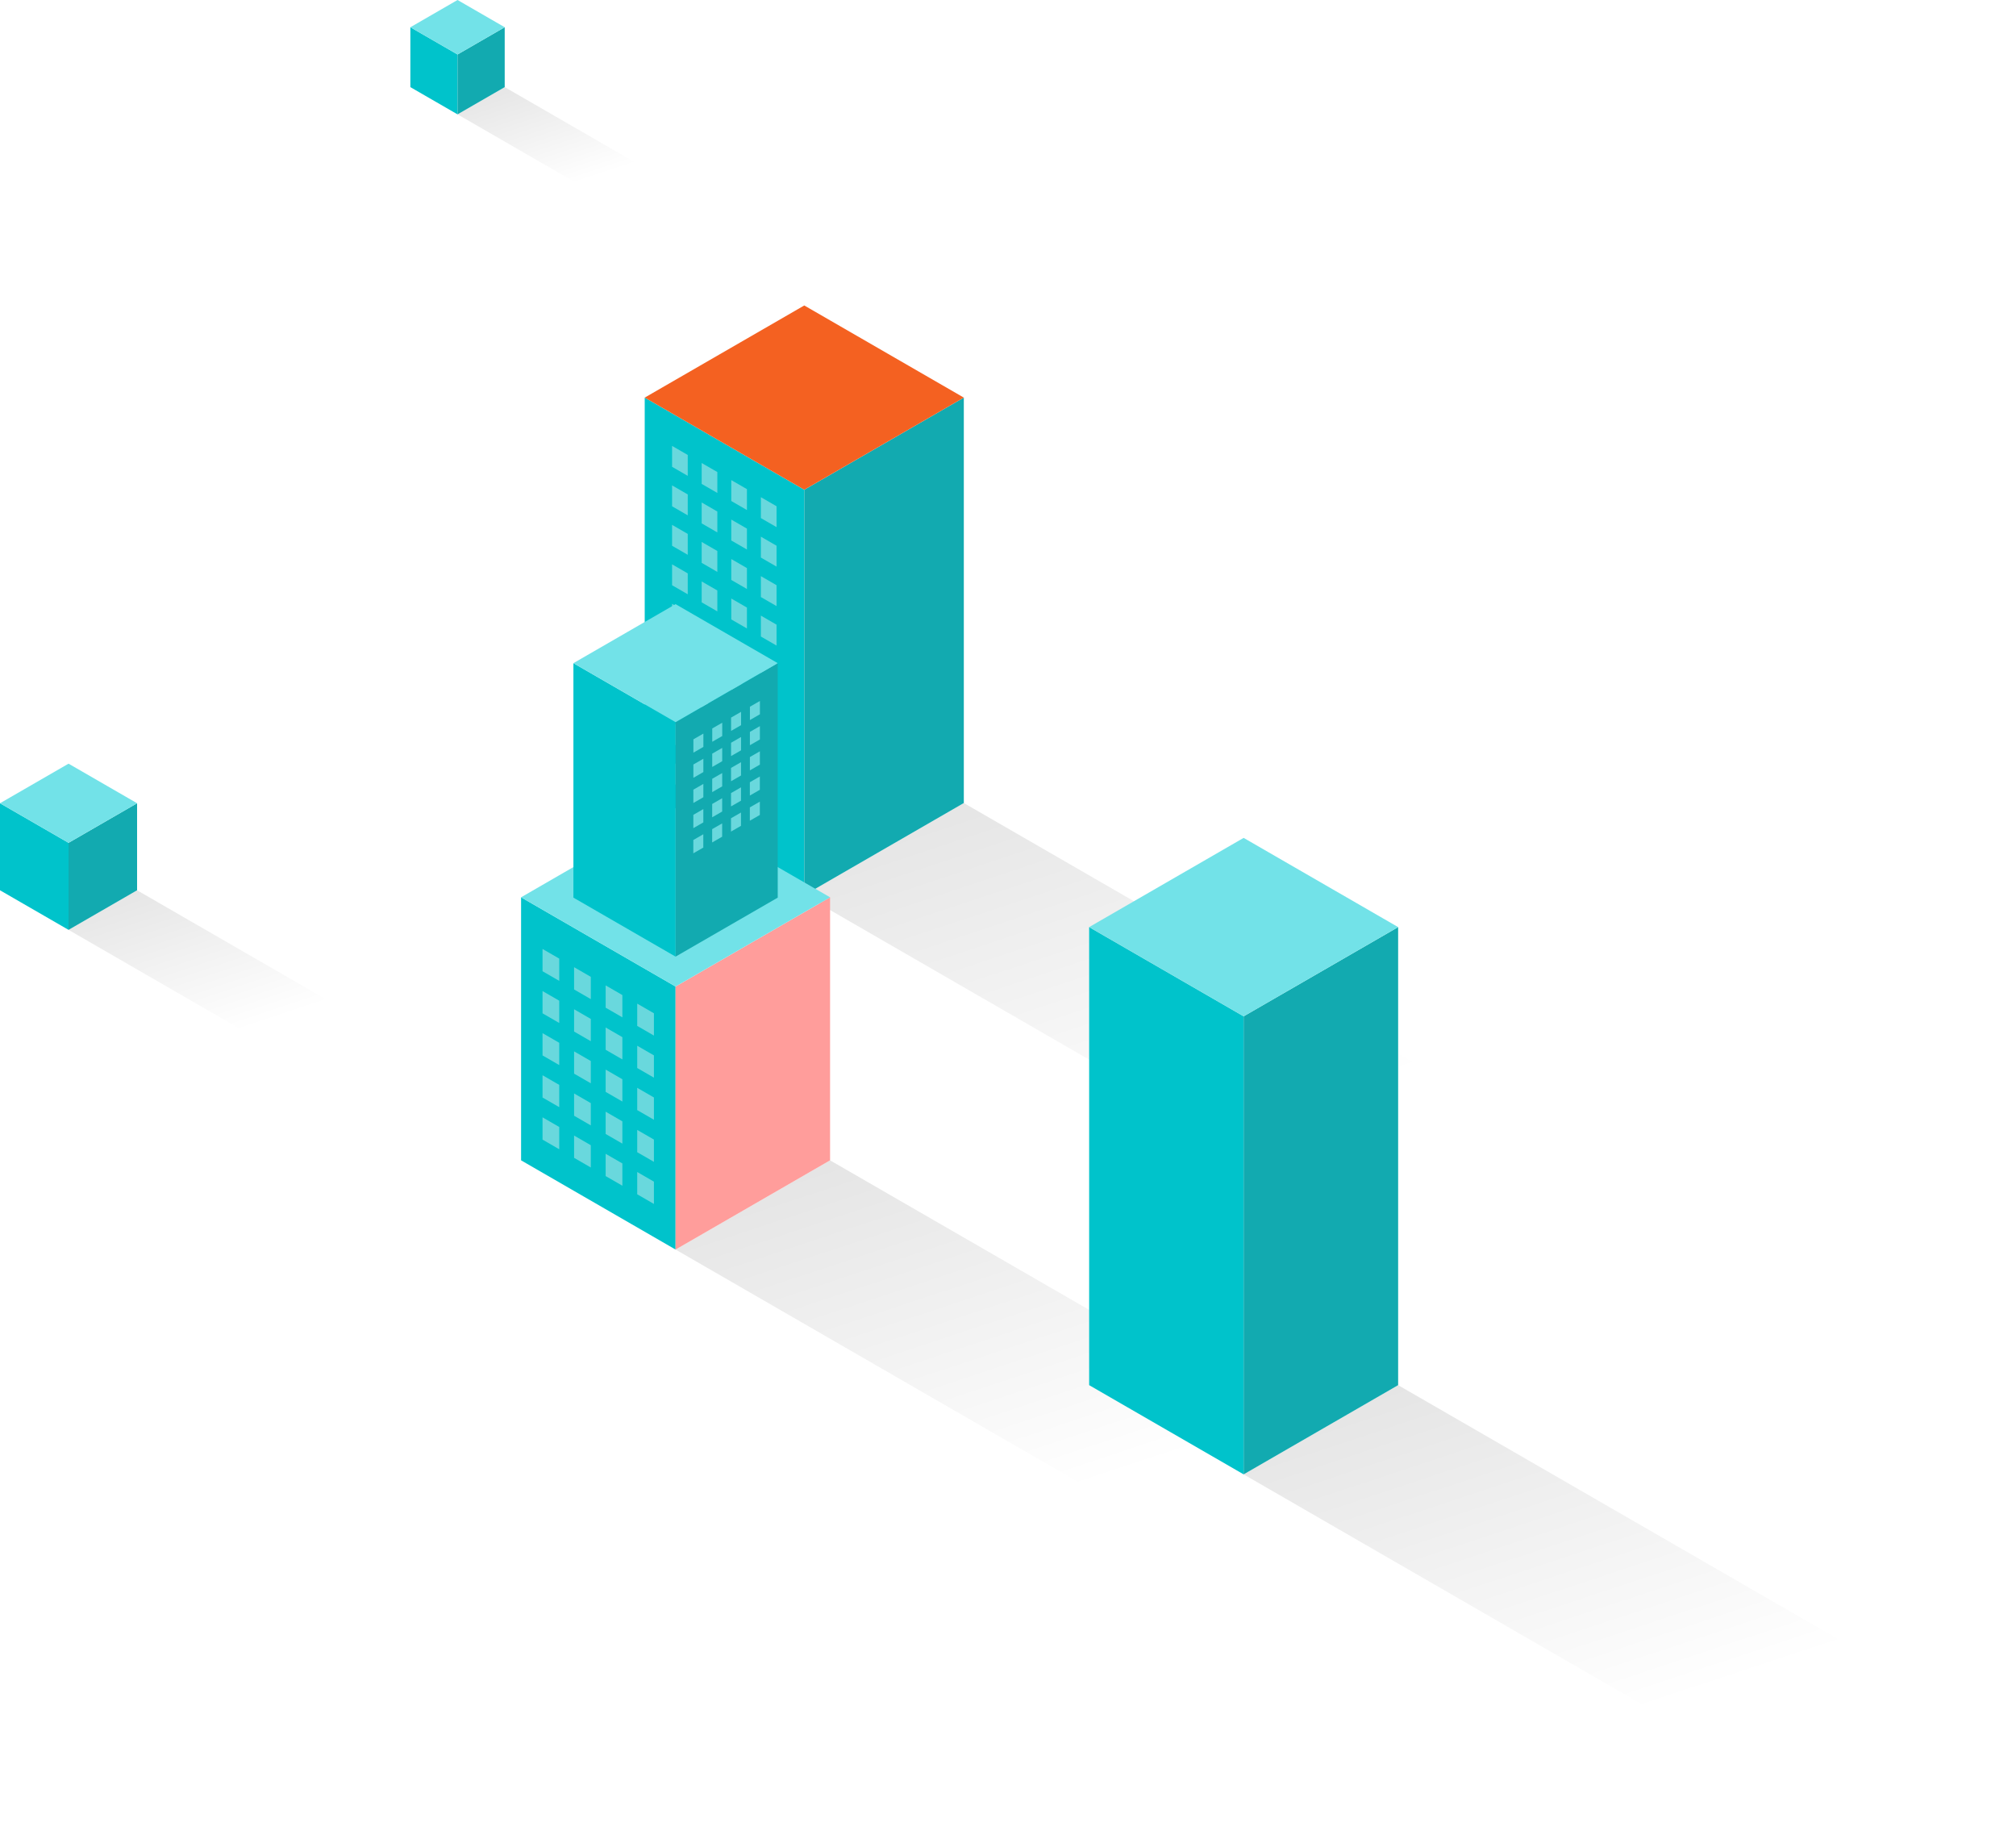 <svg id="_レイヤー_2" xmlns="http://www.w3.org/2000/svg" xmlns:xlink="http://www.w3.org/1999/xlink" viewBox="0 0 787.394 714.961"><defs><style>.cls-2{fill:#00c3cb}.cls-4{fill:#72e2e8}.cls-5{fill:#69d8dd}.cls-6{fill:#12aab0}</style><linearGradient id="_名称未設定グラデーション_13" x1="1228.892" y1="3115.319" x2="1227.724" y2="3117.337" gradientTransform="matrix(92.095 0 0 -53.151 -112941.016 165651.903)" gradientUnits="userSpaceOnUse"><stop offset="0" stop-opacity="0"/><stop offset="1" stop-opacity=".3"/></linearGradient><linearGradient id="_名称未設定グラデーション_13-2" x1="1235.365" y1="3116.026" x2="1234.197" y2="3118.044" gradientTransform="matrix(133.832 0 0 -77.239 -165224.644 241078.078)" xlink:href="#_名称未設定グラデーション_13"/><linearGradient id="_名称未設定グラデーション_13-3" x1="1243.512" y1="3116.916" x2="1242.344" y2="3118.934" gradientTransform="matrix(311.529 0 0 -179.8 -386889.612 560855.088)" xlink:href="#_名称未設定グラデーション_13"/><linearGradient id="_名称未設定グラデーション_13-4" x1="1243.312" y1="3116.894" x2="1242.143" y2="3118.912" gradientTransform="matrix(301.66 0 0 -174.094 -374613.206 543202.055)" xlink:href="#_名称未設定グラデーション_13"/><linearGradient id="_名称未設定グラデーション_13-5" x1="1243.312" y1="3116.894" x2="1242.143" y2="3118.912" gradientTransform="matrix(301.66 0 0 -174.098 -374391.332 543302.401)" xlink:href="#_名称未設定グラデーション_13"/></defs><g id="_レイヤー_1-2"><g id="_グループ_2373"><g id="_グループ_2367"><path id="_パス_4244" d="M197.125 34.02l-18.422 10.636 73.664 42.515 18.431-10.636-73.673-42.515z" fill="url(#_名称未設定グラデーション_13)"/><g id="_グループ_2276"><path id="_パス_4245" class="cls-2" d="M178.703 44.657l-18.422-10.635V10.637l18.422 10.636v23.384z"/><path id="_パス_4246" class="cls-6" d="M197.125 10.636l-18.422 10.636v23.384l18.422-10.635V10.636z"/><path id="_パス_4247" class="cls-4" d="M160.281 10.636L178.703 0l18.422 10.636-18.422 10.635-18.422-10.635z"/></g></g><g id="_グループ_2369"><path id="_パス_4281" d="M53.542 347.629l-26.771 15.457 107.049 61.782 26.783-15.456-107.061-61.783z" fill="url(#_名称未設定グラデーション_13-2)"/><g id="_グループ_2287"><path id="_パス_4282" class="cls-2" d="M26.771 363.085L0 347.628v-33.982l26.771 15.456v33.983z"/><path id="_パス_4283" class="cls-6" d="M53.542 313.646l-26.771 15.456v33.983l26.771-15.457v-33.982z"/><path id="_パス_4284" class="cls-4" d="M0 313.646l26.771-15.456 26.771 15.456-26.771 15.457L0 313.646z"/></g></g><path id="_パス_4845" d="M376.443 313.558l-62.316 35.978L563.31 493.358l62.346-35.979-249.213-143.82z" fill="url(#_名称未設定グラデーション_13-3)"/><g id="_グループ_2362"><path id="_パス_4319" class="cls-2" d="M314.126 349.537l-62.317-35.978V155.252l62.317 35.979v158.306z"/><path id="_パス_4320" class="cls-6" d="M376.442 155.252l-62.316 35.979v158.306l62.316-35.978V155.252z"/><path id="_パス_4321" d="M251.809 155.254l62.317-35.979 62.316 35.979-62.316 35.978-62.317-35.978z" fill="#f46121"/></g><g id="_グループ_2363"><path id="_パス_4322" class="cls-5" d="M297.179 248.542l6.12 3.534v-8.16l-6.12-3.535v8.161z"/><path id="_パス_4323" class="cls-5" d="M285.615 241.867l6.121 3.534v-8.159l-6.12-3.533v8.158z"/><path id="_パス_4324" class="cls-5" d="M274.054 235.193l6.12 3.534v-8.161l-6.12-3.534v8.161z"/><path id="_パス_4325" class="cls-5" d="M262.494 228.518l6.12 3.534v-8.16l-6.12-3.535v8.161z"/><path id="_パス_4326" class="cls-5" d="M297.179 263.955l6.12 3.533v-8.16l-6.12-3.534v8.161z"/><path id="_パス_4327" class="cls-5" d="M285.615 257.283l6.121 3.534v-8.16l-6.12-3.535v8.161z"/><path id="_パス_4328" class="cls-5" d="M274.054 250.606l6.12 3.534v-8.16l-6.12-3.534v8.16z"/><path id="_パス_4329" class="cls-5" d="M262.494 243.932l6.12 3.534v-8.16l-6.12-3.534v8.16z"/><path id="_パス_4330" class="cls-5" d="M297.179 279.37l6.12 3.533v-8.16l-6.12-3.534v8.16z"/><path id="_パス_4331" class="cls-5" d="M285.615 272.695l6.121 3.534v-8.16l-6.12-3.535v8.161z"/><path id="_パス_4332" class="cls-5" d="M274.054 266.021l6.12 3.533v-8.16l-6.12-3.535v8.162z"/><path id="_パス_4333" class="cls-5" d="M262.494 259.346l6.12 3.534v-8.16l-6.12-3.534v8.16z"/><path id="_パス_4334" class="cls-5" d="M297.179 294.783l6.12 3.534v-8.16l-6.12-3.535v8.161z"/><path id="_パス_4335" class="cls-5" d="M285.615 288.11l6.121 3.533v-8.16l-6.12-3.535v8.161z"/><path id="_パス_4336" class="cls-5" d="M274.054 281.434l6.12 3.533v-8.16l-6.12-3.534v8.161z"/><path id="_パス_4337" class="cls-5" d="M262.494 274.76l6.12 3.534v-8.16l-6.12-3.534v8.16z"/><path id="_パス_4338" class="cls-5" d="M297.179 202.3l6.12 3.533v-8.16l-6.12-3.535v8.162z"/><path id="_パス_4339" class="cls-5" d="M285.615 195.625l6.121 3.534V191l-6.12-3.535v8.161z"/><path id="_パス_4340" class="cls-5" d="M274.054 188.951l6.12 3.534v-8.16l-6.12-3.535v8.161z"/><path id="_パス_4341" class="cls-5" d="M262.494 182.277l6.12 3.534v-8.16l-6.12-3.535v8.161z"/><path id="_パス_4342" class="cls-5" d="M297.179 217.713l6.12 3.534v-8.157l-6.12-3.533v8.156z"/><path id="_パス_4343" class="cls-5" d="M285.615 211.04l6.121 3.534v-8.16l-6.12-3.535v8.161z"/><path id="_パス_4344" class="cls-5" d="M274.054 204.364l6.12 3.534v-8.16l-6.12-3.535v8.161z"/><path id="_パス_4345" class="cls-5" d="M262.494 197.691l6.12 3.534v-8.16l-6.12-3.535v8.161z"/><path id="_パス_4346" class="cls-5" d="M297.179 233.131l6.12 3.534v-8.16l-6.12-3.534v8.16z"/><path id="_パス_4347" class="cls-5" d="M285.615 226.453l6.121 3.534v-8.16l-6.12-3.535v8.161z"/><path id="_パス_4348" class="cls-5" d="M274.054 219.78l6.12 3.533v-8.16l-6.12-3.535v8.161z"/><path id="_パス_4349" class="cls-5" d="M262.494 213.105l6.12 3.534v-8.16l-6.12-3.535v8.161z"/><path id="_パス_4350" class="cls-5" d="M297.179 310.197l6.12 3.533v-8.161l-6.12-3.535v8.163z"/><path id="_パス_4351" class="cls-5" d="M285.615 303.522l6.121 3.534v-8.16l-6.12-3.535v8.161z"/><path id="_パス_4352" class="cls-5" d="M274.054 296.848l6.12 3.533v-8.16l-6.12-3.534v8.161z"/><path id="_パス_4353" class="cls-5" d="M262.494 290.173l6.12 3.534v-8.163l-6.12-3.533v8.162z"/><path id="_パス_4354" class="cls-5" d="M297.179 325.611l6.12 3.533v-8.161l-6.12-3.534v8.162z"/><path id="_パス_4355" class="cls-5" d="M285.615 318.937l6.121 3.534v-8.16l-6.12-3.534v8.16z"/><path id="_パス_4356" class="cls-5" d="M274.054 312.262l6.12 3.534v-8.16l-6.12-3.535v8.161z"/><path id="_パス_4357" class="cls-5" d="M262.494 305.585l6.12 3.533v-8.16l-6.12-3.534v8.161z"/></g><path id="_パス_4843" d="M324.202 453.078l-60.342 34.834 241.29 139.26 60.37-34.839-241.318-139.255z" fill="url(#_名称未設定グラデーション_13-4)"/><g id="_グループ_2360"><path id="_パス_4470" class="cls-2" d="M263.86 487.917l-60.342-34.839V350.369l60.342 34.839v102.709z"/><path id="_パス_4471" d="M324.202 350.369l-60.342 34.839v102.71l60.342-34.839v-102.71z" fill="#ff9d9b"/><path id="_パス_4472" class="cls-4" d="M203.518 350.37l60.342-34.84 60.343 34.84-60.343 34.837-60.342-34.838z"/></g><g id="_グループ_2364"><path id="_パス_4473" class="cls-2" d="M263.86 373.536l-39.9-23.036v-91.556l39.9 23.036v91.556z"/><path id="_パス_4474" class="cls-6" d="M303.759 258.945l-39.9 23.036v91.555l39.9-23.036v-91.555z"/><path id="_パス_4475" class="cls-4" d="M223.961 258.945l39.9-23.036 39.9 23.036-39.9 23.036-39.9-23.036z"/></g><g id="_グループ_2368"><path id="_パス_4476" class="cls-5" d="M248.878 449.901l6.526 3.768v-8.7l-6.526-3.768v8.7z"/><path id="_パス_4477" class="cls-5" d="M236.55 442.783l6.527 3.768v-8.7l-6.527-3.768v8.7z"/><path id="_パス_4478" class="cls-5" d="M224.224 435.666l6.527 3.768v-8.7l-6.527-3.768v8.7z"/><path id="_パス_4479" class="cls-5" d="M211.896 428.55l6.527 3.767v-8.7l-6.527-3.768v8.7z"/><path id="_パス_4480" class="cls-5" d="M248.878 466.336l6.527 3.768v-8.7l-6.527-3.768v8.7z"/><path id="_パス_4481" class="cls-5" d="M236.55 459.22l6.527 3.768v-8.7l-6.527-3.768v8.7z"/><path id="_パス_4482" class="cls-5" d="M224.224 452.103l6.527 3.768v-8.7l-6.527-3.768v8.7z"/><path id="_パス_4483" class="cls-5" d="M211.896 444.986l6.526 3.768v-8.7l-6.526-3.768v8.7z"/><path id="_パス_4484" class="cls-5" d="M248.878 400.591l6.526 3.77v-8.7l-6.526-3.769v8.7z"/><path id="_パス_4485" class="cls-5" d="M236.551 393.474l6.527 3.768v-8.7l-6.527-3.768v8.7z"/><path id="_パス_4486" class="cls-5" d="M224.223 386.357l6.527 3.768v-8.7l-6.527-3.768v8.7z"/><path id="_パス_4487" class="cls-5" d="M211.896 379.24l6.526 3.768v-8.7l-6.526-3.768v8.7z"/><path id="_パス_4488" class="cls-5" d="M248.878 417.027l6.526 3.768v-8.7l-6.526-3.768v8.7z"/><path id="_パス_4489" class="cls-5" d="M236.551 409.91l6.527 3.768v-8.7l-6.527-3.768v8.7z"/><path id="_パス_4490" class="cls-5" d="M224.224 402.794l6.527 3.768v-8.7l-6.527-3.768v8.7z"/><path id="_パス_4491" class="cls-5" d="M211.896 395.676l6.527 3.768v-8.7l-6.527-3.768v8.7z"/><path id="_パス_4492" class="cls-5" d="M248.878 433.464l6.526 3.77v-8.7l-6.526-3.769v8.7z"/><path id="_パス_4493" class="cls-5" d="M236.55 426.347l6.527 3.768v-8.7l-6.527-3.768v8.7z"/><path id="_パス_4494" class="cls-5" d="M224.224 419.23l6.527 3.768v-8.7l-6.527-3.768v8.7z"/><path id="_パス_4495" class="cls-5" d="M211.896 412.113l6.527 3.768v-8.7l-6.527-3.768v8.7z"/></g><g id="_グループ_2365"><path id="_パス_4496" class="cls-5" d="M274.701 321.126l-3.9 2.247v-5.2l3.9-2.247v5.2z"/><path id="_パス_4497" class="cls-5" d="M282.058 316.881l-3.9 2.247v-5.2l3.9-2.247v5.2z"/><path id="_パス_4498" class="cls-5" d="M289.416 312.636l-3.9 2.247v-5.2l3.9-2.247v5.2z"/><path id="_パス_4499" class="cls-5" d="M296.775 308.389l-3.9 2.248v-5.2l3.9-2.247v5.199z"/><path id="_パス_4500" class="cls-5" d="M274.692 330.954l-3.9 2.247V328l3.9-2.248v5.201z"/><path id="_パス_4501" class="cls-5" d="M282.05 326.709l-3.9 2.247v-5.2l3.9-2.247v5.2z"/><path id="_パス_4502" class="cls-5" d="M289.408 322.464l-3.9 2.248v-5.2l3.9-2.247v5.2z"/><path id="_パス_4503" class="cls-5" d="M296.766 318.22l-3.9 2.246v-5.2l3.9-2.248v5.201z"/><path id="_パス_4504" class="cls-5" d="M274.723 291.644l-3.9 2.247v-5.2l3.9-2.247v5.2z"/><path id="_パス_4505" class="cls-5" d="M282.081 287.398l-3.9 2.248v-5.2l3.9-2.247v5.2z"/><path id="_パス_4506" class="cls-5" d="M289.439 283.154l-3.9 2.248v-5.2l3.9-2.247v5.199z"/><path id="_パス_4507" class="cls-5" d="M296.797 278.91l-3.9 2.247v-5.2l3.9-2.248v5.2z"/><path id="_パス_4508" class="cls-5" d="M274.716 301.471l-3.9 2.247v-5.2l3.9-2.247v5.2z"/><path id="_パス_4509" class="cls-5" d="M282.073 297.231l-3.9 2.247v-5.2l3.9-2.248v5.201z"/><path id="_パス_4510" class="cls-5" d="M289.432 292.982l-3.9 2.248v-5.2l3.9-2.248v5.2z"/><path id="_パス_4511" class="cls-5" d="M296.789 288.737l-3.9 2.247v-5.2l3.9-2.247v5.2z"/><path id="_パス_4512" class="cls-5" d="M274.708 311.3l-3.9 2.247v-5.2l3.9-2.247v5.2z"/><path id="_パス_4513" class="cls-5" d="M282.066 307.053l-3.9 2.247v-5.2l3.9-2.247v5.2z"/><path id="_パス_4514" class="cls-5" d="M289.424 302.808l-3.9 2.248v-5.2l3.9-2.247v5.199z"/><path id="_パス_4515" class="cls-5" d="M296.782 298.564l-3.9 2.248v-5.2l3.9-2.248v5.2z"/></g><path id="_パス_4842" d="M546.076 540.863l-60.342 34.838 241.29 139.26 60.37-34.838-241.318-139.26z" fill="url(#_名称未設定グラデーション_13-5)"/><g id="_グループ_2357"><path id="_パス_4628" class="cls-2" d="M485.733 575.701l-60.342-34.839V362.004l60.342 34.839v178.858z"/><path id="_パス_4629" class="cls-6" d="M546.075 362.004l-60.342 34.839v178.859l60.342-34.839V362.004z"/><path id="_パス_4630" class="cls-4" d="M425.391 362.008l60.342-34.839 60.342 34.84-60.342 34.838-60.342-34.839z"/></g></g></g></svg>